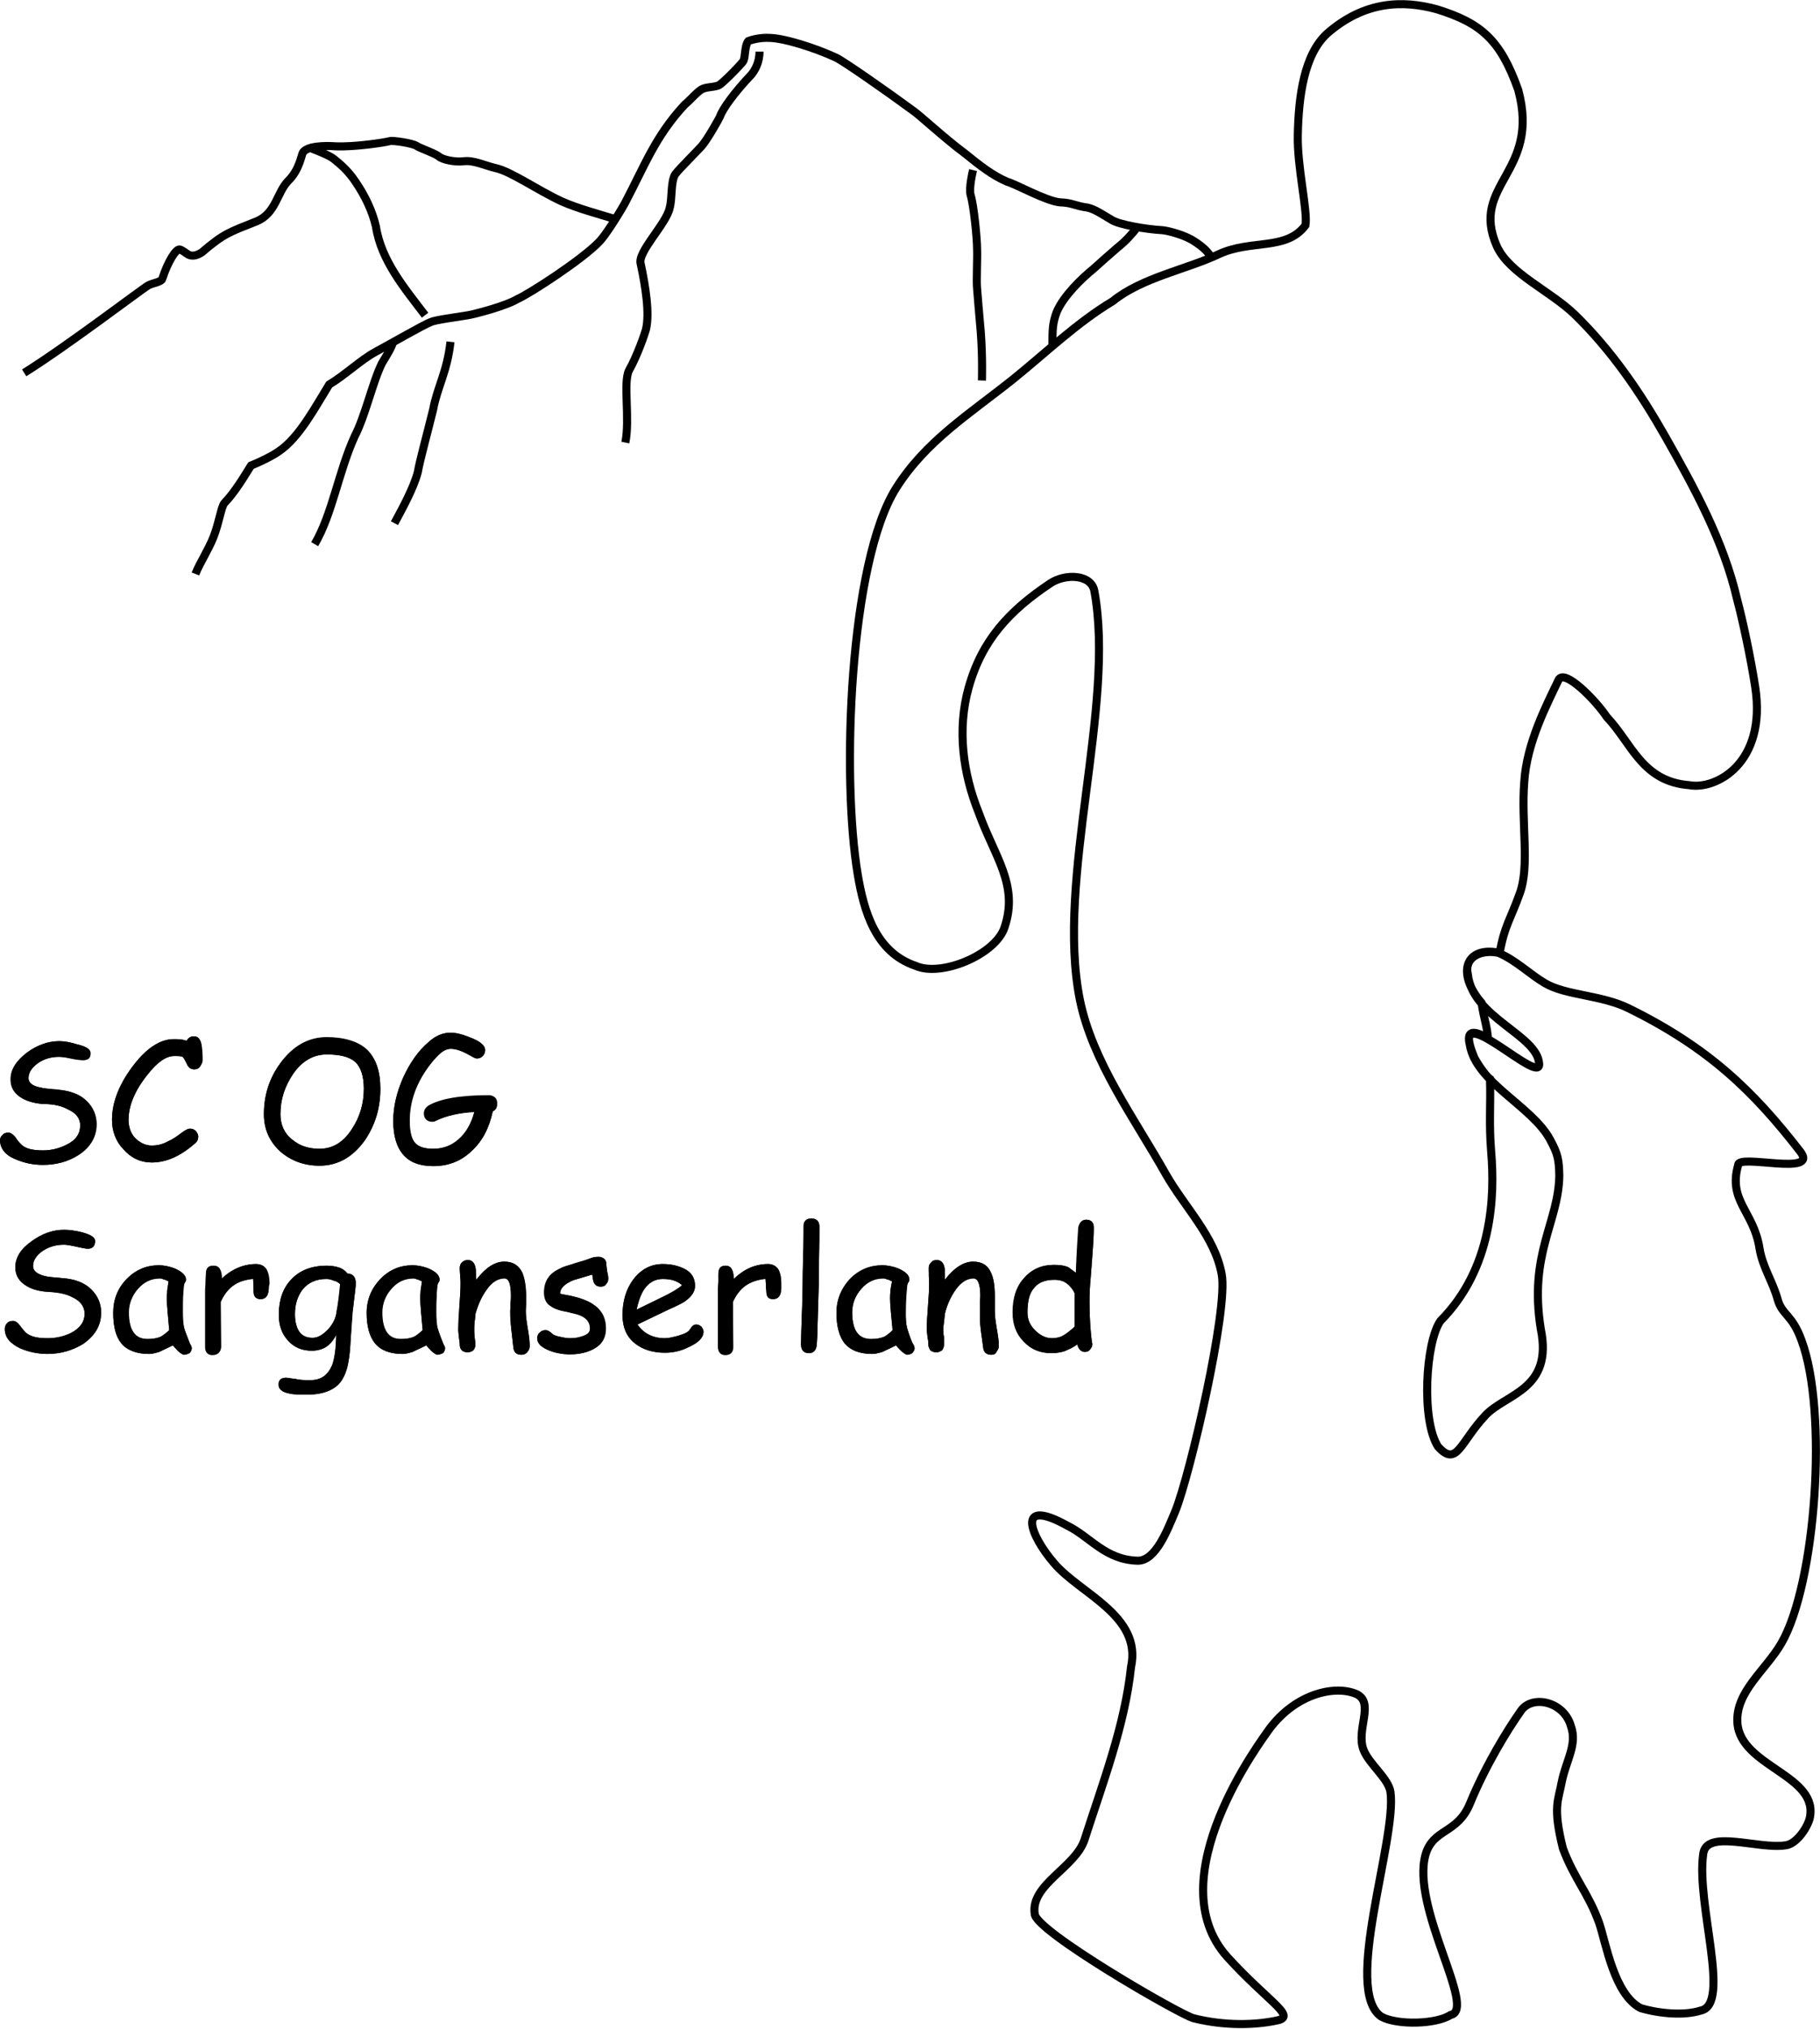 <?xml version="1.0" encoding="utf-8"?>
<!-- Generator: Adobe Illustrator 19.1.0, SVG Export Plug-In . SVG Version: 6.00 Build 0)  -->
<svg version="1.1" id="Ebene_1" xmlns="http://www.w3.org/2000/svg" xmlns:xlink="http://www.w3.org/1999/xlink" x="0px" y="0px"
	 viewBox="0 0 451.7 503.3" style="enable-background:new 0 0 451.7 503.3;" xml:space="preserve">
<style type="text/css">
	.st0{fill:none;stroke:#000000;stroke-width:2;stroke-miterlimit:22.926;}
	.st1{fill-rule:evenodd;clip-rule:evenodd;}
</style>
<path class="st0" d="M48.5,142.4c1.1-2.8,3.2-5.9,4.5-9.2c1.4-3.6,1.9-7.5,2.7-8.4c1.9-2,3.6-4.4,6.6-9.3c1.8-0.7,5.4-2.4,7-3.6
	c5-3.4,9-11,12.4-16.5c4-2.4,7.8-6.1,11.5-8.1c4.6-2.5,11.9-6.7,13.7-7.4c1-0.5,6.2-1.2,9.3-1.7c1.3-0.2,9.2-2.2,12.2-4
	c3-1.3,16.1-9.8,20.3-14.2c1.4-1.4,4.5-6.2,6.4-9.6c5-9.5,7.5-16.5,14.8-24.4c1.6-1.3,3.3-3.5,4.6-4c1.4-0.5,2.4-0.3,3.8-0.8
	c0.9-0.3,6.2-5.8,6.2-6.1c0.5-0.9,0.3-3.8,1.2-4.9c1.3-0.5,3.4-0.9,5.1-0.8c3.6,0,11.3,2.4,16.7,4.9c1.9,0.9,12.8,8.5,18.9,13
	c1.7,1.1,8.1,7.1,13,10.7c3.7,3,7,5.6,10.6,7.1c2.2,0.6,9.6,4.8,13.1,5.1c3.1,0.1,3.7,0.9,6.8,1.3c1.9,0.4,4,1.9,5.9,3
	c1.7,1.2,8.7,2.4,12.6,2.6c1.4,0.1,5.8,1.2,8.2,2.9c2,1.3,3.3,2.5,4.3,4.3"/>
<path class="st0" d="M152.8,54.4c-3.9-1.2-9.5-2.7-13.3-4.4c-6.1-2.8-12.7-7.5-16.5-8.3c-2.6-0.6-5.4-2-7.9-1.7
	c-2.1,0.3-5.4-0.4-6.2-1.2c-1.2-0.9-4.4-1.9-5.5-2.6c-1-0.7-6-1.4-6.6-1.2c-1.5,0.4-8.9,1.5-13.5,1.3c-2.7-0.2-7-0.1-8.1,1.5
	c-0.4,0.5-0.8,4.3-3.7,7.1c-2.8,2.9-3,8-7.8,10c-6.8,2.7-8.1,3-13.6,7.7c-1.1,0.7-2.2,1.1-3.3,0.6c-0.7-0.4-1.6-1.2-2.2-1.3
	c-0.9-0.2-2.9,2.9-4.3,7.2c-0.2,0.9-2.4,1.1-3.5,1.7c-1.6,0.9-20.2,15.1-30.8,21.7"/>
<path class="st0" d="M188.5,12.8c0,2.8-1.2,4.7-2,5.7c-4.3,4.5-7.2,8.6-7.8,10.4c-0.1,0.3-3.2,5.9-4.7,7.5c-0.8,0.9-5.4,5.5-6.4,6.8
	c-1.2,1.9-0.7,5.9-1.4,8.4c-0.8,3.9-8,10.9-7.2,13.8c1.2,5.6,2.3,12.4,1.3,16.4c-0.2,0.8-2.1,6.4-4.2,10.1c-1.5,3.1,0.3,12-0.9,17.9
	"/>
<path class="st0" d="M97.5,85c-0.3,1.2-1.6,3.3-2.7,5.1c-2.4,4.9-4.1,13-6.8,18.2c-4,8.8-5.5,19.2-9.9,26.7"/>
<path class="st0" d="M76.7,36.6c1.1,0.4,5,1.9,6.1,2.8c1.9,1.5,3.7,3.1,5.5,5.8c2.3,3.4,4.1,7.1,5,11c1.3,8.5,7.2,15.4,12.2,22"/>
<path class="st0" d="M282.3,56.3c-1.1,1.5-3.1,3.7-4.8,5c-2,1.7-4,3.5-6,5.3c-3.1,2.5-7.5,6.8-9.2,10.7c-1.1,2.9-1.1,4.4-1.1,8.9"/>
<path class="st0" d="M241.5,42.2c0,0-1.1,4.4-0.6,6.2c0.8,2.6,1.6,10.8,1.6,13.4c0.1,2.3-0.2,7.9,0,9.8c0,0.3,0.5,6,0.9,10.6
	c0.5,6.4,0.3,12.2,0.3,12.2"/>
<path class="st0" d="M97.9,129.8c1.6-3,4.8-8.7,5.8-12.7c0.5-2.9,2.3-9.4,3.8-15.5c1-5.5,3.5-9.4,4.3-16.8"/>
<path class="st0" d="M356.6,2.3c-8.4-2.3-17.9-2.1-27.2,6c-5.8,5.3-7.1,15.7-7.3,25.1c-0.2,8,2.5,18.9,1.9,22.5
	c-4.8,6.4-13.5,3.4-21.6,7.2c-7.8,3.7-19.1,5.8-26.2,11.6c-9,5.4-16.6,12.8-24.8,19.4c-10.9,8.7-21.6,15.3-29,27
	c-11.6,18.4-13.6,71.7-9.5,96c1.5,8.8,4.3,19.1,14.3,22.5c6.4,2.9,19.9-2.8,22.1-9.5c3.6-10.6-2.5-17.6-6.4-28.5
	c-3.9-9.7-5.4-20.6-2.5-31c3.3-11.8,10.1-19.1,20.3-25.9c3.6-2.4,10.1-2.3,10.9,1.9c5.3,28.7-9.6,71.4-3.6,101.4
	c3.1,15.4,13.7,29.7,21.4,43.4c4.7,8.2,12.1,15.4,13.8,24.7c1.7,8.7-7.9,50-11.5,58.8c-1.9,4.5-4.8,12.3-9.3,12.3
	c-8.1-0.2-11.8-5.9-17.5-8.7c-13-7.2-9.2,2.5-3.3,9.3c6.4,7.6,21.9,13,19.1,25.8c-1.5,14.4-7.1,29-11.5,42.7
	c-2.2,7-13.5,11.2-12.4,18.5c0,4.2,36,25,39.4,25.9c7.9,2,15.7,1.7,21,0.5c4.5-1.1-2.6-4.7-12.6-15.7c-17.5-19.5,8.7-54,10.4-56.5
	c6.7-9,16.5-11,21.7-8.7c4.5,2.2-0.2,8.8,1.7,13.8c1.4,3.6,6.2,7.1,6.7,10.5c1.6,11.9-11.9,49.1-2.3,55.7c4,2.2,13.7,1.9,17.2-0.4
	c6.7-1.3-9.9-26.6-6.2-39.8c1.9-6.5,7.9-5.1,11-12.6c3.9-9.5,9.3-18.3,12.7-23.1c2.8-4,10.7-2.3,12.4,3.9c1.6,4.5-1.2,8.4-2.3,13.8
	c-0.8,4.5-2.3,6.1,0.3,16.5c2.9,7.7,6.3,11,9,18.5c1.7,5,3.7,17.7,10.3,21.1c4.8,1.4,10.9,1.9,14.9,0.6c7.6-1.5-1.1-26.2,0.6-38.7
	c0.6-6.5,13.7-1.2,20.5-2.3c2.5-0.3,5.1-3.9,5.9-6.5c2.7-10.9-17.2-12.9-17.9-23.9c-0.5-7.7,7-13,10.9-19.7
	c8.6-14.8,11.6-57.6,5-75.2c-2.3-6.4-4.8-6.2-5.9-10.1c-1.2-4.4-3.7-7.9-4.5-12.6c-1.4-9.3-7.9-11.8-5.3-20.8
	c0-2.8,20.2,2.9,15.4-3.3c-11.7-15.1-22.8-25.8-42.5-35.5c-6.8-3.4-15.7-3.2-20.9-6.3c-3.6-2.1-7.2-5.7-11.5-7.5
	c-4.2-0.9-8.6,1-7.6,5.3c1.1,10.8,17.4,15.1,17.7,22.3c0.2,5.1-19.7-14.7-17.2-4.7c1.6,9.3,15.4,15.1,19.9,23.4c2,3.7,2.2,5,2.3,9
	c-0.2,11.6-7.6,19.3-4.6,38c3.1,15.1-8.6,16-13.7,21.4c-6.4,6.8-7.1,13-11.8,7.8c-4.2-6.5-3.1-25.9,0.6-31.2
	c13-13.1,13.5-31.1,12.6-41.8c-0.6-7.4-0.1-11.6-0.3-18.2c-0.8-0.6-2.6-2.9-3.9-5.3c-1.7-4.2-2.8-8.4,3.4-4.8
	c-0.3-3.4-0.9-4.3-1.6-8.8c-6.4-7.5-3.9-14.2,4.5-12.4c1.2-6.8,2.7-8.3,5-14.8c2.5-6.8,0.3-17.4,1.1-27.6c0.6-9.7,5.6-19.2,8.5-25.3
	c1.4-3,9.3,5.1,12,9.2c6.2,6.5,8.7,16,20.5,16.9c6.4,1.2,19.3-5.3,16.3-24.5c-1.1-7.1-3.1-16.5-4.5-21.7
	c-3.3-14.3-10.6-27.6-17.8-40.3c-6.2-10.9-13.2-21.2-22.4-30.2c-6.2-6-16.3-10.2-19.4-17c-6.8-15.4,10.9-18.2,5.3-38.8
	C372.4,9.9,367.6,5.7,356.6,2.3z"/>
<path class="st1" d="M0,283c0-0.6,0.2-1.1,0.6-1.4c0.4-0.5,0.9-0.6,1.5-0.6c0.6,0,1.2,0.5,1.7,1.1c0.7,1.1,1.3,1.7,1.9,2.2
	c1.1,0.8,2.8,1.1,5,1.1c2.1,0,4-0.5,5.8-1.4c2.3-1.1,3.4-2.7,3.4-4.8c0-1.7-1-3-2.9-3.9c-1.6-0.9-3.6-1.4-6-1.4
	c-2.1-0.1-4-0.6-5.4-1.4c-1.9-1.1-2.9-2.6-2.9-4.7c0-2.5,1.4-4.7,4.1-6.7c2.6-1.9,5.3-2.8,8-2.8c1.3,0,2.8,0.3,4.4,0.8
	c2.2,0.5,3.3,1.2,3.3,2.2c0,1.2-0.6,1.7-1.8,1.7c-0.5,0-1.5,0-2.8-0.3c-1.4-0.3-2.4-0.5-3.2-0.5c-2.1,0-3.9,0.6-5.3,1.6
	c-1.5,1.1-2.3,2.3-2.3,3.7c0,1.1,1,2,3,2.3c0.7,0.2,2.2,0.5,4.3,0.6c3.1,0.2,5.5,1.1,7.2,2.8c1.6,1.6,2.4,3.6,2.4,5.7
	c0,3.1-1.5,5.7-4.4,7.6c-2.6,1.7-5.6,2.5-8.9,2.5c-2.5,0-4.7-0.5-6.8-1.4C1.3,286.6,0.1,284.9,0,283"/>
<path d="M0,282.9c0-0.5,0.2-0.9,0.6-1.3c0.4-0.5,0.9-0.6,1.5-0.6c0.6,0,1.2,0.5,1.7,1.1c0.7,1.1,1.3,1.7,1.9,2.2
	c1.1,0.8,2.8,1.1,5,1.1c2.1,0,4-0.5,5.8-1.4c2.3-1.1,3.4-2.7,3.4-4.8c0-1.7-0.9-3-2.9-3.9c-1.6-0.9-3.6-1.4-6.1-1.4
	c-2.1-0.1-3.9-0.6-5.4-1.4c-1.9-1.1-2.9-2.6-2.9-4.7c0-2.5,1.4-4.6,4.1-6.7c2.6-1.9,5.3-2.8,8-2.8c1.3,0,2.8,0.3,4.4,0.8
	c2.2,0.5,3.3,1.2,3.3,2.2c0,1.1-0.6,1.7-1.8,1.7c-0.5,0-1.5-0.2-2.8-0.5c-1.4-0.2-2.4-0.3-3.2-0.3c-2.1,0-3.8,0.5-5.3,1.6
	c-1.5,1.1-2.3,2.3-2.3,3.7c0,1.1,1,1.9,3,2.3c0.7,0.2,2.2,0.3,4.3,0.5c3.1,0.3,5.5,1.2,7.2,2.9c1.6,1.6,2.4,3.4,2.4,5.7
	c0,3.1-1.5,5.7-4.4,7.6c-2.6,1.7-5.6,2.5-8.9,2.5c-2.5,0-4.7-0.5-6.8-1.4C1.3,286.6,0,284.9,0,282.9z"/>
<path class="st1" d="M48.2,265.3c-0.9,0-1.5-0.5-1.9-1.5c-0.4-0.8-0.7-1.4-1-1.6c-0.3-0.2-1-0.2-2.1-0.2c-2,0-4.1,1.5-6.5,4.5
	c-3.2,4-4.8,7.8-4.8,11.3c0,1.7,0.5,3.3,1.6,4.5c1.2,1.2,2.6,1.9,4.1,1.9c1.4,0,2.8-0.3,4.2-1.1c0.8-0.3,2-1.1,3.6-2.3
	c0.8-0.5,1.4-0.8,1.8-0.8c0.6,0,1,0.2,1.4,0.6c0.4,0.5,0.6,0.9,0.6,1.4c0,0.6-0.2,1.2-0.8,1.7c-3.6,3.1-7.1,4.7-10.8,4.7
	c-2.7,0-5.1-1.1-7-3.3c-1.9-2-2.8-4.5-2.8-7.3c0-4.5,1.9-9.2,5.7-14c3.2-4,6.4-6,9.7-6c0.6,0,1.2,0,1.7,0.1c0.5,0,1,0.2,1.4,0.3
	c0.5-0.8,1.1-1.1,1.9-1.1c0.9,0,1.5,0.6,1.8,1.9c0.2,1.1,0.3,2.5,0.3,4c0,0.5-0.2,0.9-0.5,1.4C49.4,265.1,48.9,265.3,48.2,265.3"/>
<path d="M48.2,265.3c-0.9,0-1.5-0.5-1.9-1.5c-0.4-0.8-0.7-1.4-1-1.6c-0.3-0.2-1-0.2-2.1-0.2c-1.9,0-4.1,1.4-6.5,4.5
	c-3.2,3.9-4.8,7.8-4.8,11.3c0,1.7,0.5,3.3,1.6,4.5c1.2,1.2,2.6,1.9,4.2,1.9c1.4,0,2.7-0.3,4.1-1.1c0.8-0.3,2-1.1,3.6-2.3
	c0.8-0.6,1.3-0.8,1.7-0.8c0.6,0,1.1,0.2,1.5,0.6c0.4,0.5,0.6,0.9,0.6,1.4c0,0.6-0.2,1.2-0.8,1.6c-3.5,3.2-7.1,4.8-10.7,4.8
	c-2.8,0-5.1-1.1-7.1-3.3c-1.9-2-2.8-4.5-2.8-7.3c0-4.5,1.9-9.2,5.7-14c3.2-4,6.4-6,9.6-6c0.6,0,1.2,0,1.8,0.1c0.5,0,0.9,0.2,1.4,0.3
	c0.5-0.8,1-1.1,1.8-1.1c0.9,0,1.5,0.6,1.8,1.9c0.2,1.1,0.3,2.5,0.3,4c0,0.5-0.2,0.9-0.5,1.4C49.4,265,48.9,265.3,48.2,265.3z"/>
<path class="st1" d="M81.1,261.6c-3.3,0-6.1,1.6-8.4,4.8c-2.1,3.1-3.1,6.4-3.1,10.1c0,2.5,0.9,4.7,2.9,6.2c1.9,1.6,4.1,2.3,6.8,2.3
	c3.3,0,6-1.6,8.1-5c1.9-2.9,2.9-6.2,2.9-9.9c0-3.1-0.8-5.4-2.2-6.7C86.7,262.2,84.4,261.6,81.1,261.6 M79.3,289.2
	c-3.8,0-7-1.2-9.6-3.4c-2.8-2.5-4.2-5.6-4.2-9.3c0-4.7,1.3-9,4.1-12.7c3.1-4.2,6.9-6.4,11.5-6.4c4.4,0,7.7,1.1,9.9,3
	c2.3,2.2,3.4,5.4,3.4,9.8c0,4.7-1.3,8.9-3.8,12.7C87.6,287,83.9,289.2,79.3,289.2z"/>
<path d="M81.1,261.6c-3.3,0-6.1,1.6-8.3,4.8c-2.1,3.1-3.2,6.4-3.2,9.9c0,2.6,0.9,4.8,2.9,6.4c1.9,1.6,4.1,2.3,6.8,2.3
	c3.3,0,6-1.7,8.1-5c1.9-2.9,2.9-6.2,2.9-9.9c0-3.1-0.7-5.4-2.2-6.7C86.7,262.2,84.4,261.6,81.1,261.6z M79.3,289.2
	c-3.8,0-7-1.2-9.6-3.4c-2.8-2.5-4.2-5.6-4.2-9.5c0-4.7,1.4-8.9,4.1-12.6c3.1-4.2,6.9-6.4,11.5-6.4c4.4,0,7.8,1.1,9.9,3
	c2.3,2.2,3.4,5.4,3.4,9.8c0,4.7-1.2,8.9-3.8,12.6C87.7,287,83.9,289.2,79.3,289.2z"/>
<path class="st1" d="M122.3,275.7c-0.9,4.2-2.6,7.4-5.3,9.9c-2.6,2.5-5.8,3.7-9.5,3.7c-3.3,0-5.8-0.9-7.4-2.8
	c-1.7-1.9-2.5-4.7-2.5-8.4c0-3.4,0.8-7,2.4-10.7c1.7-3.7,3.8-6.7,6.4-8.9c1.7-1.6,3.6-2.3,5.4-2.3c1.2,0,2.9,0.5,4.9,1.2
	c2.4,0.9,3.7,2,3.7,3.1c0,0.6-0.2,1.1-0.6,1.5c-0.4,0.5-0.9,0.6-1.4,0.6c-0.3,0-0.8-0.2-1.3-0.5c-2-1.2-3.7-1.9-5.2-1.9
	c-1,0-2,0.5-3.1,1.6c-0.5,0.5-1.4,1.4-2.4,2.8c-3.1,4.2-4.7,8.7-4.7,13.4c0,2.6,0.4,4.3,1.2,5.4c0.9,1.1,2.4,1.6,4.7,1.6
	c2.4,0,4.5-0.8,6.3-2.2c1.9-1.7,3.2-4,3.9-7c-3.7,0.2-6.9,0.9-9.6,2.2c-0.3,0.2-0.6,0.2-0.9,0.2c-0.5,0-1-0.2-1.5-0.6
	c-0.3-0.5-0.5-0.9-0.5-1.4c0-0.8,0.3-1.4,1-1.9c2.9-1.7,7.9-2.6,15.1-2.6c0.5,0,1,0.2,1.5,0.6c0.3,0.3,0.5,0.8,0.5,1.4
	C123.4,274.8,123,275.4,122.3,275.7"/>
<path d="M122.3,275.7c-0.9,4.2-2.6,7.5-5.3,9.9c-2.6,2.5-5.8,3.7-9.4,3.7c-3.3,0-5.8-0.9-7.5-2.8c-1.6-1.9-2.5-4.7-2.5-8.4
	c0-3.4,0.8-7,2.5-10.7c1.6-3.7,3.7-6.7,6.3-8.9c1.8-1.6,3.6-2.3,5.5-2.3c1.2,0,2.8,0.3,4.8,1.2c2.5,0.9,3.7,2,3.7,3.1
	c0,0.6-0.2,1.1-0.6,1.5c-0.5,0.3-0.9,0.6-1.5,0.6c-0.3,0-0.7-0.2-1.2-0.5c-2.1-1.2-3.8-1.9-5.2-1.9c-1,0-2.1,0.5-3.2,1.6
	c-0.5,0.5-1.3,1.4-2.4,2.8c-3.1,4.2-4.7,8.5-4.7,13.4c0,2.6,0.4,4.3,1.2,5.3c0.9,1.2,2.4,1.7,4.7,1.7c2.4,0,4.5-0.8,6.2-2.3
	c1.9-1.6,3.2-3.9,4-6.8c-3.7,0.2-6.9,0.9-9.6,2.2c-0.3,0.2-0.6,0.2-0.9,0.2c-0.6,0-1.1-0.2-1.5-0.6c-0.4-0.5-0.5-0.9-0.5-1.5
	c0-0.6,0.3-1.3,1-1.7c2.9-1.7,7.9-2.6,15.1-2.6c0.5,0,1.1,0.2,1.5,0.6c0.4,0.3,0.5,0.8,0.5,1.4C123.4,274.8,123,275.4,122.3,275.7z"
	/>
<path class="st1" d="M1.2,329.7c0-0.6,0.2-1.1,0.6-1.4c0.4-0.3,0.9-0.6,1.5-0.6c0.6,0,1.2,0.5,1.7,1.2c0.7,0.9,1.3,1.7,1.8,2
	c1.1,0.8,2.8,1.1,5,1.1c2,0,4-0.3,5.8-1.3c2.3-1.2,3.4-2.8,3.4-4.8c0-1.7-1-3.1-2.9-4c-1.6-0.9-3.6-1.2-6-1.4
	c-2.1-0.1-4-0.5-5.4-1.4c-1.9-1.1-2.9-2.6-2.9-4.7c0-2.3,1.4-4.5,4.1-6.5c2.6-1.9,5.3-2.8,8-2.8c1.3,0,2.8,0.2,4.4,0.6
	c2.2,0.6,3.3,1.2,3.3,2.2c0,1.2-0.6,1.9-1.8,1.9c-0.5,0-1.5-0.2-2.8-0.5c-1.3-0.3-2.4-0.5-3.1-0.5c-2.1,0-3.9,0.6-5.4,1.6
	c-1.5,1.1-2.3,2.3-2.3,3.7c0,1.2,1,2,3,2.5c0.7,0.2,2.2,0.3,4.3,0.5c3.1,0.2,5.5,1.2,7.2,2.9c1.6,1.6,2.4,3.4,2.4,5.6
	c0,3.3-1.5,5.7-4.5,7.8c-2.6,1.6-5.5,2.5-8.9,2.5c-2.5,0-4.7-0.5-6.8-1.4C2.5,333.3,1.2,331.8,1.2,329.7"/>
<path d="M1.2,329.7c0-0.6,0.2-1.1,0.5-1.4c0.4-0.5,0.9-0.6,1.5-0.6c0.6,0,1.2,0.5,1.7,1.2c0.7,0.9,1.3,1.7,1.9,2
	c1.1,0.8,2.8,1.1,5,1.1c2.1,0,4-0.5,5.8-1.3c2.3-1.2,3.4-2.8,3.4-4.8c0-1.7-1-3.1-2.9-4c-1.6-0.9-3.6-1.4-6-1.4
	c-2.1-0.1-3.9-0.6-5.4-1.4c-1.9-1.1-2.9-2.6-2.9-4.7c0-2.5,1.4-4.7,4.1-6.5c2.6-1.9,5.3-2.8,8-2.8c1.3,0,2.8,0.2,4.4,0.6
	c2.2,0.6,3.3,1.3,3.3,2.2c0,1.2-0.6,1.9-1.8,1.9c-0.5,0-1.5-0.2-2.8-0.5c-1.4-0.3-2.4-0.5-3.2-0.5c-2.1,0-3.9,0.6-5.3,1.6
	c-1.5,1.1-2.3,2.3-2.3,3.7c0,1.2,1,2,3,2.5c0.7,0.2,2.2,0.3,4.3,0.5c3.1,0.2,5.5,1.1,7.2,2.8c1.6,1.6,2.4,3.6,2.4,5.7
	c0,3.3-1.5,5.7-4.4,7.8c-2.6,1.6-5.6,2.5-8.9,2.5c-2.5,0-4.7-0.6-6.7-1.5C2.5,333.3,1.2,331.8,1.2,329.7z"/>
<path class="st1" d="M41.4,322c0-0.5,0.1-1.1,0.1-1.9c0.1-0.6,0.2-1.4,0.4-2.2c-0.5-0.2-0.9-0.5-1.3-0.5c-0.3-0.2-0.6-0.2-0.9-0.2
	c-2.1,0-3.9,0.8-5.4,2.5c-1.5,1.7-2.3,3.7-2.3,5.9c0,2.2,0.4,3.9,1.2,5c0.8,1.1,1.9,1.6,3.5,1.6c1.3,0,2.4-0.2,3.3-0.6
	c0.5-0.3,1.2-0.8,2-1.6C41.7,326.5,41.4,323.8,41.4,322 M45.6,336.1c-0.2,0-0.7-0.3-1.4-0.9c-0.6-0.6-1-1.1-1.3-1.4
	c-1.3,0.6-2.4,1.1-3.4,1.6c-1,0.3-1.8,0.5-2.5,0.5c-3.1,0-5.4-0.9-6.8-2.6c-1.4-1.7-2.1-4.2-2.1-7.6c0-3.3,1.1-6.1,3.4-8.4
	c2.2-2.3,4.9-3.4,8-3.4c1.2,0,2.5,0.3,3.9,0.8c1.8,0.8,2.8,1.7,2.8,2.8c0,0.3-0.2,0.6-0.4,0.9c-0.2,0.5-0.2,1.4-0.3,2.5
	c-0.1,1.2-0.1,2.8-0.1,4.5c0,1.7,0.1,3.1,0.3,4c0.1,0.6,0.6,1.7,1.3,3.6c0.1,0.2,0.2,0.6,0.5,1.1l0.1,0.3c0,0.5-0.2,0.9-0.5,1.3
	C46.6,335.9,46.2,336.1,45.6,336.1z"/>
<path d="M41.4,322c0-0.5,0.1-1.1,0.1-1.9c0.1-0.6,0.2-1.4,0.3-2.2c-0.5-0.2-0.9-0.5-1.3-0.5c-0.3-0.2-0.6-0.3-0.9-0.3
	c-2.1,0-3.8,0.9-5.4,2.6c-1.5,1.7-2.3,3.6-2.3,5.9c0,2.2,0.4,3.9,1.2,5c0.8,1.1,1.9,1.6,3.5,1.6c1.3,0,2.4-0.2,3.3-0.6
	c0.5-0.3,1.2-0.8,2.1-1.6C41.7,326.5,41.4,323.8,41.4,322z M45.6,336.1c-0.2,0-0.7-0.3-1.4-0.9c-0.6-0.6-1-1.1-1.3-1.5
	c-1.3,0.8-2.4,1.2-3.4,1.7c-1,0.3-1.8,0.5-2.5,0.5c-3.1,0-5.5-0.9-6.9-2.6c-1.4-1.7-2-4.2-2-7.6c0-3.3,1.1-6.1,3.3-8.4
	c2.3-2.3,4.9-3.4,8-3.4c1.2,0,2.5,0.2,4,0.8c1.8,0.8,2.7,1.7,2.7,2.8c0,0.3-0.2,0.6-0.4,0.9c-0.2,0.5-0.2,1.4-0.3,2.5
	c-0.1,1.2-0.1,2.6-0.1,4.5c0,1.7,0.1,3.1,0.4,4c0.1,0.6,0.6,1.7,1.3,3.6c0.1,0.2,0.2,0.5,0.5,0.9l0.1,0.5c0,0.5-0.2,0.9-0.6,1.3
	C46.6,335.9,46.2,336.1,45.6,336.1z"/>
<path class="st1" d="M66.7,319.8c-0.1,1.7-0.8,2.5-2,2.5c-1.1,0-1.7-0.6-1.7-1.9c0-0.3,0-0.8-0.1-1.5l0-1.6
	c-2.2,0.2-3.9,0.8-5.1,1.7c-1.2,0.9-2.2,2.2-3,4l0.1,11c0,1.3-0.7,2-2,2c-1.2,0-1.8-0.8-1.8-2V320c0-0.5,0.1-1.2,0.1-2
	c0-0.9,0.1-1.6,0.1-2c0-1.4,0.6-2,1.8-2c1.3,0,2,1.1,2,3.3c2.6-2.5,5.5-3.7,8.6-3.7c1.1,0,1.9,0.5,2.4,1.2c0.5,0.8,0.8,2,0.8,3.7
	C66.7,319.2,66.7,319.6,66.7,319.8"/>
<path d="M66.7,319.8c-0.1,1.7-0.8,2.5-2,2.5c-1.2,0-1.8-0.6-1.8-2c0-0.2,0-0.6,0-1.4l-0.1-1.7c-2.1,0.3-3.9,0.9-5.1,1.9
	c-1.2,0.9-2.2,2.2-3,3.9l0,11.2c0,1.3-0.6,2-2,2c-1.2,0-1.8-0.8-1.8-2V320c0-0.5,0.1-1.2,0.1-2c0-0.9,0.1-1.6,0.1-2
	c0-1.4,0.6-2,1.8-2c1.3,0,2,1.1,2,3.3c2.6-2.5,5.5-3.7,8.6-3.7c1.1,0,1.9,0.5,2.4,1.2c0.5,0.8,0.8,2,0.8,3.7
	C66.7,319.2,66.7,319.6,66.7,319.8z"/>
<path class="st1" d="M81,317.3c-2.6,0-4.5,0.9-5.9,2.6c-1.2,1.6-1.9,3.6-1.9,6.1c0,1.9,0.4,3.4,1.1,4.4c0.8,1.1,1.9,1.5,3.3,1.5
	c1.3,0,2.6-0.8,4-2.3c1.2-1.4,1.8-2.8,1.9-4.2c0.3-1.4,0.6-3.7,0.9-6.8c-0.5-0.5-1.1-0.8-1.7-0.9C82.2,317.5,81.6,317.3,81,317.3
	 M87.4,326l-0.4,6.8c-0.1,2.6-0.4,4.8-0.8,6.5c-0.6,2.2-1.6,3.9-2.9,4.8c-1.6,1.2-4,1.9-7,1.9c-1.8,0-3.3,0-4.5-0.3
	c-1.7-0.3-2.6-1.1-2.6-2c0-1.2,0.6-1.9,1.8-1.9c0.5,0,1.3,0.2,2.4,0.3c1.1,0.3,2.3,0.3,3.7,0.3c2.6,0,4.3-1.2,5.4-3.7
	c0.6-1.6,0.9-4.2,1-7.6c-0.7,1.4-1.6,2.5-2.6,3.1c-1,0.6-2.2,0.9-3.5,0.9c-2.4,0-4.4-0.8-5.9-2.5c-1.5-1.6-2.3-3.7-2.3-6.4
	c0-3.7,1-6.5,3.1-8.8c2.1-2.2,5.1-3.4,8.8-3.4c1.2,0,2.3,0.2,3.1,0.5c0.9,0.3,1.5,0.8,1.9,1.5c1.5,0,2.2,0.8,2.2,2.3
	c0,0.9-0.2,2.3-0.4,3.9C87.7,324.2,87.5,325.4,87.4,326z"/>
<path d="M81,317.3c-2.5,0-4.5,0.9-5.9,2.6c-1.2,1.6-1.9,3.6-1.9,6.1c0,1.9,0.4,3.4,1.1,4.4c0.8,1.1,1.9,1.5,3.3,1.5
	c1.4,0,2.7-0.8,4-2.3c1.2-1.4,1.8-2.8,2-4.2c0.3-1.4,0.6-3.7,0.9-6.8c-0.5-0.5-1.1-0.8-1.6-0.9C82.2,317.3,81.6,317.3,81,317.3z
	 M87.5,326l-0.5,6.8c-0.1,2.6-0.4,4.8-0.9,6.5c-0.6,2.2-1.6,3.7-2.9,4.8c-1.6,1.2-4,1.9-7,1.9c-1.8,0-3.3,0-4.5-0.3
	c-1.7-0.3-2.6-1.1-2.6-2.2c0-1.1,0.6-1.7,1.8-1.7c0.5,0,1.2,0.2,2.4,0.3c1.1,0.3,2.3,0.3,3.7,0.3c2.6,0,4.3-1.2,5.4-3.7
	c0.6-1.7,1-4.2,1-7.6c-0.7,1.4-1.6,2.3-2.6,3.1c-1,0.6-2.2,0.9-3.4,0.9c-2.4,0-4.4-0.8-5.9-2.5c-1.5-1.6-2.3-3.7-2.3-6.4
	c0-3.7,1-6.7,3.1-8.8c2.1-2.3,5.1-3.4,8.8-3.4c1.2,0,2.3,0.2,3.2,0.5c0.8,0.3,1.5,0.8,1.9,1.4c1.4,0.1,2.1,0.9,2.1,2.5
	c0,0.9-0.2,2.2-0.4,3.9C87.7,324.1,87.5,325.4,87.5,326z"/>
<path class="st1" d="M104.3,322c0-0.5,0-1.1,0.1-1.9c0.1-0.6,0.2-1.4,0.4-2.2c-0.5-0.2-0.9-0.5-1.3-0.5c-0.3-0.2-0.6-0.2-0.9-0.2
	c-2.1,0-3.9,0.8-5.4,2.5c-1.5,1.7-2.3,3.7-2.3,5.9c0,2.2,0.4,3.9,1.2,5c0.8,1.1,1.9,1.6,3.5,1.6c1.2,0,2.4-0.2,3.3-0.6
	c0.5-0.3,1.2-0.8,2-1.6C104.6,326.5,104.3,323.8,104.3,322 M108.5,336.1c-0.2,0-0.7-0.3-1.4-0.9c-0.6-0.6-1-1.1-1.3-1.4
	c-1.3,0.6-2.5,1.1-3.4,1.6c-1,0.3-1.8,0.5-2.5,0.5c-3.1,0-5.4-0.9-6.8-2.6c-1.4-1.7-2.1-4.2-2.1-7.6c0-3.3,1.2-6.1,3.4-8.4
	c2.2-2.3,4.9-3.4,8-3.4c1.2,0,2.5,0.3,3.9,0.8c1.9,0.8,2.8,1.7,2.8,2.8c0,0.3-0.2,0.6-0.4,0.9c-0.2,0.5-0.3,1.4-0.3,2.5
	c-0.1,1.2-0.1,2.8-0.1,4.5c0,1.7,0.1,3.1,0.3,4c0.2,0.6,0.5,1.7,1.3,3.6c0.1,0.2,0.2,0.6,0.5,1.1l0.1,0.3c0,0.5-0.2,0.9-0.5,1.3
	C109.4,335.9,109,336.1,108.5,336.1z"/>
<path d="M104.3,322c0-0.5,0.1-1.1,0.1-1.9c0.1-0.6,0.2-1.4,0.3-2.2c-0.5-0.2-0.9-0.5-1.3-0.5c-0.3-0.2-0.6-0.3-0.9-0.3
	c-2.1,0-3.9,0.9-5.4,2.6c-1.5,1.7-2.3,3.6-2.3,5.9c0,2.2,0.4,3.9,1.2,5c0.8,1.1,1.9,1.6,3.5,1.6c1.3,0,2.4-0.2,3.3-0.6
	c0.5-0.3,1.2-0.8,2.1-1.6C104.6,326.5,104.3,323.8,104.3,322z M108.5,336.1c-0.2,0-0.7-0.3-1.4-0.9c-0.6-0.6-1-1.1-1.3-1.5
	c-1.3,0.8-2.4,1.2-3.4,1.7c-1,0.3-1.8,0.5-2.5,0.5c-3.1,0-5.4-0.9-6.8-2.6c-1.4-1.7-2.1-4.2-2.1-7.6c0-3.3,1.2-6.1,3.4-8.4
	c2.3-2.3,4.9-3.4,8-3.4c1.2,0,2.5,0.2,4,0.8c1.8,0.8,2.7,1.7,2.7,2.8c0,0.3-0.2,0.6-0.4,0.9c-0.2,0.5-0.2,1.4-0.3,2.5
	c-0.1,1.2-0.2,2.6-0.2,4.5c0,1.7,0.1,3.1,0.3,4c0.2,0.6,0.6,1.7,1.3,3.6c0.1,0.2,0.2,0.5,0.5,0.9l0.1,0.5c0,0.5-0.2,0.9-0.5,1.3
	C109.4,335.9,109.1,336.1,108.5,336.1z"/>
<path class="st1" d="M129.3,336.1c-1.1,0-1.8-0.6-1.9-1.9l-0.5-4.4c-0.2-1.6-0.3-3.1-0.3-4.5c0-0.3,0.1-0.9,0.1-1.9
	c0.1-0.9,0.1-1.6,0.1-1.9c0-2.9-0.5-4.3-1.6-4.3c-1.5,0-3,0.8-4.3,2.6c-1.2,1.6-2.2,3.7-2.9,6.2c0,0.5-0.1,1.1-0.2,1.9
	c-0.1,0.8-0.1,1.4-0.1,2c0,0.5,0,0.9,0.1,1.9c0.1,0.8,0.2,1.4,0.2,1.7c0,0.6-0.2,1.1-0.6,1.5c-0.3,0.3-0.8,0.5-1.4,0.5
	c-0.5,0-1.1-0.2-1.4-0.5c-0.4-0.5-0.5-0.9-0.5-1.5c0-0.3-0.1-0.9-0.2-1.7c-0.1-0.9-0.2-1.4-0.2-1.9c0-1.4,0.1-3.3,0.3-5.7
	c0.2-2.5,0.3-4.3,0.3-5.7c0-0.5,0-1.1-0.1-2c-0.1-0.8-0.1-1.4-0.1-1.9c0-0.6,0.2-1.1,0.5-1.4c0.4-0.3,0.9-0.6,1.5-0.6
	c1.2,0,1.9,0.9,2,2.6l0.1,2.3c2.3-3,4.6-4.5,6.9-4.5c2.2,0,3.6,0.9,4.5,2.9c0.6,1.2,0.9,3.1,0.9,5.6v2l0,1.9c0,1.1,0.2,2.5,0.5,4.3
	c0.3,1.7,0.4,3.1,0.4,4.2c0,0.6-0.2,1.1-0.5,1.5C130.4,336,129.9,336.1,129.3,336.1"/>
<path d="M129.4,336.1c-1.2,0-1.9-0.6-2-1.9l-0.5-4.4c-0.2-1.6-0.2-3.1-0.2-4.5c0-0.3,0-0.9,0-1.9c0.1-0.9,0.1-1.6,0.1-1.9
	c0-2.9-0.5-4.5-1.6-4.5c-1.5,0-3,0.9-4.3,2.8c-1.2,1.6-2.2,3.6-2.9,6.1c0,0.6-0.1,1.2-0.2,2c-0.1,0.8-0.1,1.4-0.1,2
	c0,0.3,0,0.9,0.1,1.9c0.1,0.8,0.2,1.4,0.2,1.7c0,0.6-0.2,1.1-0.5,1.5c-0.4,0.3-0.9,0.5-1.5,0.5c-0.5,0-1-0.2-1.4-0.5
	c-0.4-0.5-0.5-0.9-0.5-1.5c0-0.3-0.1-0.9-0.2-1.7c-0.1-0.9-0.1-1.5-0.1-1.9c0-1.4,0.1-3.3,0.2-5.7c0.2-2.5,0.3-4.4,0.3-5.7
	c0-0.5,0-1.1-0.1-2c0-0.8-0.1-1.4-0.1-1.9c0-0.6,0.2-1.1,0.6-1.4c0.4-0.5,0.9-0.6,1.4-0.6c1.2,0,1.9,0.9,2,2.6l0.1,2.3
	c2.3-3,4.6-4.5,7-4.5c2.1,0,3.6,0.9,4.5,2.8c0.5,1.4,0.9,3.3,0.9,5.7v2l-0.1,1.9c0,1.1,0.2,2.5,0.5,4.3c0.3,1.7,0.5,3.1,0.5,4.2
	c0,0.6-0.2,1.1-0.6,1.5C130.4,336,129.9,336.1,129.4,336.1z"/>
<path class="st1" d="M149.1,319.2c-0.8,0-1.2-0.2-1.6-0.8c-0.2-0.3-0.4-1.1-0.5-2.2c-1,0.3-2.6,0.8-4.7,1.4c-2.2,0.9-3.3,2-3.3,3.3
	c0.4,0.2,0.8,0.3,1.2,0.3c3,0.6,5.4,1.4,6.8,2.3c2.2,1.4,3.3,3.4,3.3,6.1c0,2.2-1,3.9-2.9,5c-1.6,0.9-3.6,1.4-6,1.4
	c-1.8,0-3.4-0.3-5-0.9c-2-0.8-3.1-1.7-3.1-3.1c0-0.5,0.2-1.1,0.6-1.4c0.5-0.5,0.9-0.6,1.5-0.6c0.4,0,0.9,0.3,1.6,0.9
	c0.3,0.3,1,0.6,2.2,0.8c0.9,0.2,1.6,0.3,2.3,0.3c1.2,0,2.1-0.2,3-0.5c1.2-0.3,1.9-0.9,1.9-1.9c0-1.9-1.3-3.1-3.9-3.7l-2.1-0.5
	c-1.8-0.3-3-0.8-3.8-1.4c-1.1-0.6-1.6-1.9-1.6-3.3c0-2.9,1.3-4.8,4-6c0.8-0.5,2.1-0.8,3.9-1.2c1.8-0.6,3-1.1,3.8-1.4
	c0.5-0.2,1.2-0.3,1.8-0.3c0.6,0,1.1,0.2,1.5,0.6c0.4,0.3,0.5,0.8,0.5,1.4c0,0.3,0.1,0.9,0.2,1.7c0.2,0.8,0.2,1.4,0.2,1.7
	c0,0.6-0.2,1.1-0.5,1.4C150.2,319,149.7,319.2,149.1,319.2"/>
<path d="M149.1,319.2c-0.7,0-1.2-0.3-1.6-0.8c-0.2-0.3-0.4-1.1-0.5-2.2c-1,0.3-2.6,0.8-4.7,1.4c-2.1,0.9-3.3,2-3.3,3.3
	c0.5,0.2,0.8,0.2,1.2,0.3c3.1,0.5,5.4,1.3,6.9,2.3c2.2,1.4,3.3,3.4,3.3,6.1c0,2.2-0.9,3.9-2.9,5c-1.6,0.9-3.6,1.4-6,1.4
	c-1.7,0-3.4-0.3-5-0.9c-2-0.8-3.1-1.7-3.1-3.1c0-0.6,0.2-1.1,0.7-1.4c0.4-0.5,0.9-0.6,1.4-0.6c0.5,0,1,0.3,1.6,0.9
	c0.3,0.3,1.1,0.6,2.2,0.8c0.9,0.2,1.6,0.3,2.3,0.3c1.2,0,2.2-0.2,3-0.5c1.2-0.5,1.9-0.9,1.9-1.9c0-1.9-1.3-3.1-3.8-3.7l-2.1-0.5
	c-1.8-0.3-3.1-0.8-3.8-1.4c-1.1-0.6-1.7-1.9-1.7-3.4c0-2.8,1.4-4.8,4-5.9c0.8-0.5,2.1-0.8,3.8-1.4c1.8-0.5,3.1-0.9,3.9-1.2
	c0.5-0.2,1.1-0.3,1.8-0.3c0.5,0,1,0.2,1.4,0.5c0.4,0.5,0.5,0.9,0.5,1.5c0,0.3,0.1,0.9,0.2,1.7c0.2,0.8,0.3,1.2,0.3,1.7
	c0,0.6-0.2,1.1-0.6,1.4C150.2,319,149.7,319.2,149.1,319.2z"/>
<path class="st1" d="M164.5,317.3c-1.6,0-3,0.6-4.1,1.9c-1.1,1.2-1.9,3.3-2.4,5.7l6.1-2.9c2.5-1.1,4.2-2.2,5.2-3.1
	C168.1,317.8,166.6,317.3,164.5,317.3 M165,335.6c-3,0-5.5-0.8-7.4-2.3c-2.1-1.6-3.1-4-3.1-7c0-3.6,0.9-6.4,2.6-8.8
	c1.9-2.5,4.3-3.9,7.4-3.9c2.3,0,4,0.5,5.4,1.2c1.7,0.9,2.6,2.3,2.6,4.2c0,1.4-0.8,2.6-2.3,3.7c-0.6,0.5-2.1,1.2-4.3,2.2l-7.7,3.7
	c0.8,1.1,1.7,2,2.8,2.5c1.2,0.6,2.5,0.9,4,0.9c0.9,0,2-0.2,3.3-0.6c1.6-0.5,2.6-0.9,3-1.7c0.5-0.8,0.9-1.1,1.5-1.1
	c0.5,0,0.9,0.2,1.2,0.6c0.4,0.3,0.6,0.8,0.6,1.2c0,1.4-1.2,2.7-3.6,3.7C169,335.2,167,335.6,165,335.6z"/>
<path d="M164.5,317.3c-1.6,0-3,0.6-4.1,1.9c-1.1,1.2-1.9,3.3-2.4,5.7l6.1-3c2.5-1.2,4.2-2.2,5.2-3.1
	C168.2,317.8,166.6,317.3,164.5,317.3z M165,335.6c-3,0-5.5-0.8-7.4-2.3c-2-1.6-3.1-4-3.1-7c0-3.6,0.9-6.4,2.6-8.8
	c1.9-2.5,4.3-3.9,7.4-3.9c2.3,0,4,0.5,5.4,1.2c1.8,0.9,2.6,2.3,2.6,4.2c0,1.4-0.8,2.6-2.3,3.7c-0.6,0.5-2,1.2-4.3,2.2l-7.7,3.7
	c0.8,1.1,1.7,1.9,2.8,2.5c1.2,0.6,2.5,0.9,4,0.9c0.9,0,2-0.3,3.3-0.6c1.6-0.5,2.6-0.9,3-1.7c0.5-0.8,1-1.1,1.5-1.1
	c0.5,0,0.9,0.2,1.3,0.5c0.3,0.5,0.5,0.8,0.5,1.2c0,1.5-1.2,2.8-3.6,3.9C169,335.2,167,335.6,165,335.6z"/>
<path class="st1" d="M193.9,319.8c-0.1,1.7-0.8,2.5-2,2.5c-1.2,0-1.7-0.6-1.7-1.9c0-0.3-0.1-0.8-0.1-1.5l-0.1-1.6
	c-2.1,0.2-3.8,0.8-5.1,1.7c-1.2,0.9-2.2,2.2-3,4l0,11c0,1.3-0.6,2-1.9,2c-1.2,0-1.8-0.8-1.8-2V320c0-0.5,0-1.2,0.1-2
	c0-0.9,0-1.6,0-2c0-1.4,0.6-2,1.8-2c1.3,0,2,1.1,2,3.3c2.6-2.5,5.4-3.7,8.5-3.7c1.1,0,1.9,0.5,2.5,1.2c0.5,0.8,0.8,2,0.8,3.7
	C193.9,319.2,193.9,319.6,193.9,319.8"/>
<path d="M193.9,319.8c-0.1,1.7-0.8,2.5-2,2.5c-1.2,0-1.7-0.6-1.7-2c0-0.2-0.1-0.6-0.1-1.4l-0.1-1.7c-2.1,0.3-3.8,0.9-5.1,1.9
	c-1.2,0.9-2.2,2.2-3,3.9l0.1,11.2c0,1.3-0.7,2-2,2c-1.2,0-1.8-0.8-1.8-2V320c0-0.5,0.1-1.2,0.1-2c0-0.9,0-1.6,0-2c0-1.4,0.6-2,1.8-2
	c1.3,0,2,1.1,2,3.3c2.6-2.5,5.4-3.7,8.6-3.7c1.1,0,1.9,0.5,2.4,1.2c0.5,0.8,0.8,2,0.8,3.7C193.9,319.2,193.9,319.6,193.9,319.8z"/>
<path class="st1" d="M203.2,318.9l-0.3,10.1c0,1.1,0,2.6-0.2,4.7c-0.1,1.3-0.8,2-1.9,2c-1.3,0-2-0.8-2-2.2c0-1.6,0.1-4,0.2-7.3
	c0.2-3.3,0.2-5.6,0.2-7.3c0-2.2,0-4.5,0.2-7.3c0-2.7,0.1-5.1,0.1-7.3c0-1.3,0.6-2,1.9-2c1.3,0,2,0.8,2,2c0,2.2,0,4.6-0.1,7.3
	C203.2,314.4,203.2,316.7,203.2,318.9"/>
<path d="M203.2,318.9l-0.3,10.1c0,0.9-0.1,2.5-0.2,4.7c-0.2,1.3-0.8,2-2,2c-1.3,0-1.9-0.8-1.9-2.2c0-1.6,0.1-4,0.2-7.3
	c0.1-3.3,0.2-5.7,0.2-7.3c0-2.2,0.1-4.5,0.1-7.3c0.1-2.8,0.1-5.1,0.1-7.3c0-1.4,0.7-2,1.9-2c1.4,0,2,0.6,2,2c0,2.2,0,4.5-0.1,7.3
	C203.2,314.4,203.2,316.7,203.2,318.9z"/>
<path class="st1" d="M220.9,322c0-0.5,0-1.1,0.1-1.9c0.1-0.6,0.2-1.4,0.4-2.2c-0.5-0.2-0.9-0.5-1.3-0.5c-0.4-0.2-0.6-0.2-0.9-0.2
	c-2.1,0-3.9,0.8-5.4,2.5c-1.5,1.7-2.3,3.7-2.3,5.9c0,2.2,0.4,3.9,1.2,5c0.8,1.1,2,1.6,3.6,1.6c1.2,0,2.3-0.2,3.3-0.6
	c0.5-0.3,1.2-0.8,2-1.6C221.2,326.5,220.9,323.8,220.9,322 M225.1,336.1c-0.2,0-0.7-0.3-1.4-0.9c-0.6-0.6-1.1-1.1-1.3-1.4
	c-1.3,0.6-2.5,1.1-3.4,1.6c-1,0.3-1.9,0.5-2.5,0.5c-3.2,0-5.4-0.9-6.9-2.6c-1.3-1.7-2-4.2-2-7.6c0-3.3,1.2-6.1,3.3-8.4
	c2.3-2.3,5-3.4,8.1-3.4c1.2,0,2.5,0.3,3.9,0.8c1.9,0.8,2.8,1.7,2.8,2.8c0,0.3-0.2,0.6-0.5,0.9c-0.1,0.5-0.2,1.4-0.3,2.5
	c-0.1,1.2-0.1,2.8-0.1,4.5c-0.1,1.7,0.1,3.1,0.3,4c0.2,0.6,0.5,1.7,1.2,3.6c0.2,0.2,0.3,0.6,0.5,1.1l0.2,0.3c0,0.5-0.3,0.9-0.6,1.3
	C226.1,335.9,225.6,336.1,225.1,336.1z"/>
<path d="M220.9,322c0-0.5,0.1-1.1,0.1-1.9c0.1-0.6,0.2-1.4,0.4-2.2c-0.5-0.2-0.9-0.5-1.3-0.5c-0.3-0.2-0.6-0.3-0.9-0.3
	c-2.1,0-3.9,0.9-5.4,2.6c-1.5,1.7-2.3,3.6-2.3,5.9c0,2.2,0.4,3.9,1.2,5c0.8,1.1,1.9,1.6,3.5,1.6c1.3,0,2.4-0.2,3.3-0.6
	c0.5-0.3,1.2-0.8,2-1.6C221.2,326.5,220.9,323.8,220.9,322z M225.1,336.1c-0.2,0-0.7-0.3-1.4-0.9c-0.6-0.6-1-1.1-1.3-1.5
	c-1.3,0.8-2.4,1.2-3.4,1.7c-1,0.3-1.8,0.5-2.5,0.5c-3.1,0-5.4-0.9-6.8-2.6c-1.4-1.7-2.1-4.2-2.1-7.6c0-3.3,1.2-6.1,3.4-8.4
	c2.2-2.3,4.9-3.4,8-3.4c1.2,0,2.5,0.2,4,0.8c1.8,0.8,2.7,1.7,2.7,2.8c0,0.3-0.2,0.6-0.4,0.9c-0.2,0.5-0.2,1.4-0.3,2.5
	c-0.1,1.2-0.2,2.6-0.2,4.5c0,1.7,0.1,3.1,0.3,4c0.2,0.6,0.5,1.7,1.3,3.6c0.1,0.2,0.3,0.5,0.5,0.9l0.1,0.5c0,0.5-0.2,0.9-0.6,1.3
	C226.1,335.9,225.7,336.1,225.1,336.1z"/>
<path class="st1" d="M246,336.1c-1.2,0-1.9-0.6-2-1.9l-0.6-4.4c-0.2-1.6-0.2-3.1-0.2-4.5c0-0.3,0-0.9,0-1.9c0-0.9,0.1-1.6,0.1-1.9
	c0-2.9-0.6-4.3-1.7-4.3c-1.5,0-2.9,0.8-4.3,2.6c-1.2,1.6-2.2,3.7-2.8,6.2c-0.1,0.5-0.1,1.1-0.2,1.9c-0.1,0.8-0.2,1.4-0.2,2
	c0,0.5,0,0.9,0.2,1.9c0,0.8,0,1.4,0,1.7c0,0.6-0.2,1.1-0.5,1.5c-0.5,0.3-0.9,0.5-1.4,0.5c-0.6,0-1.1-0.2-1.5-0.5
	c-0.3-0.5-0.5-0.9-0.5-1.5c0-0.3,0-0.9-0.2-1.7c-0.1-0.9-0.2-1.4-0.2-1.9c0-1.4,0.1-3.3,0.3-5.7c0.2-2.5,0.3-4.3,0.3-5.7
	c0-0.5,0-1.1-0.1-2c0-0.8,0-1.4,0-1.9c0-0.6,0.2-1.1,0.6-1.4c0.3-0.3,0.8-0.6,1.4-0.6c1.2,0,1.9,0.9,2,2.6l0,2.3
	c2.3-3,4.7-4.5,7-4.5c2.2,0,3.7,0.9,4.5,2.9c0.6,1.2,0.9,3.1,0.9,5.6v2l0,1.9c0,1.1,0.2,2.5,0.5,4.3c0.3,1.7,0.5,3.1,0.5,4.2
	c0,0.6-0.3,1.1-0.6,1.5C246.9,336,246.5,336.1,246,336.1"/>
<path d="M246,336.1c-1.2,0-1.9-0.6-2-1.9l-0.6-4.4c-0.2-1.6-0.2-3.1-0.2-4.5c0-0.3,0-0.9,0-1.9c0.1-0.9,0.1-1.6,0.1-1.9
	c0-2.9-0.6-4.5-1.7-4.5c-1.4,0-2.9,0.9-4.3,2.8c-1.1,1.6-2.2,3.6-2.8,6.1c0,0.6-0.1,1.2-0.2,2c-0.1,0.8-0.2,1.4-0.2,2
	c0,0.3,0,0.9,0.2,1.9c0,0.8,0,1.4,0,1.7c0,0.6-0.2,1.1-0.5,1.5c-0.5,0.3-0.9,0.5-1.4,0.5c-0.6,0-1.1-0.2-1.5-0.5
	c-0.3-0.5-0.5-0.9-0.5-1.5c0-0.3,0-0.9-0.2-1.7c0-0.9-0.2-1.5-0.2-1.9c0-1.4,0.1-3.3,0.3-5.7c0.2-2.5,0.3-4.4,0.3-5.7
	c0-0.5,0-1.1,0-2c-0.1-0.8-0.1-1.4-0.1-1.9c0-0.6,0.2-1.1,0.6-1.4c0.3-0.5,0.8-0.6,1.4-0.6c1.2,0,1.9,0.9,2,2.6l0,2.3
	c2.3-3,4.7-4.5,7-4.5c2.2,0,3.7,0.9,4.5,2.8c0.6,1.4,0.9,3.3,0.9,5.7v2l0,1.9c0,1.1,0.2,2.5,0.5,4.3c0.3,1.7,0.5,3.1,0.5,4.2
	c0,0.6-0.3,1.1-0.6,1.5C247.1,336,246.6,336.1,246,336.1z"/>
<path class="st1" d="M261.7,317.5c-2.2,0-3.9,0.6-5.1,2c-1.1,1.3-1.6,3.3-1.6,6.1c0,1.7,0.6,3.1,1.7,4.5c1.2,1.1,2.8,1.9,4.3,1.9
	c1.2,0,2.2-0.3,2.9-0.6c0.5-0.3,1.2-0.9,2.2-1.7c0.2-0.2,0.5-0.5,0.6-0.6l0-3.6l0-2.3l0-2.3c-0.5-1.1-1.2-1.9-2-2.5
	C263.9,317.8,262.9,317.5,261.7,317.5 M270.7,316.9c-0.2,2-0.3,4-0.3,6c0,4.5,0.3,7.8,0.6,10.1c0.1,0.2,0.1,0.3,0.1,0.5
	c0,0.5-0.3,0.9-0.6,1.4c-0.3,0.3-0.8,0.5-1.3,0.5c-0.9,0-1.5-0.6-1.9-1.9c-1.1,0.8-2,1.2-3.1,1.7c-0.9,0.3-2,0.5-3.3,0.5
	c-2.8,0-5-0.9-6.8-2.8c-1.9-1.9-2.8-4.3-2.8-7.3c0-3.6,0.9-6.4,2.8-8.5c1.9-2.2,4.4-3.3,7.4-3.3c1.6,0,2.7,0.2,3.6,0.6l1.9,1.4
	c0.2-5.6,0.5-9.5,0.6-11.3c0.3-1.2,0.9-1.9,1.9-1.9c1.2,0,1.9,0.6,1.9,2C271.5,306.5,271.2,310.5,270.7,316.9z"/>
<path d="M261.7,317.5c-2.2,0-3.9,0.6-5,2c-1.2,1.3-1.7,3.3-1.7,6.1c0,1.7,0.6,3.1,1.9,4.4c1.2,1.2,2.6,2,4.2,2
	c1.2,0,2.2-0.3,2.9-0.8c0.5-0.2,1.2-0.8,2.2-1.6c0.3-0.2,0.5-0.5,0.6-0.6l0-3.6l0-2.3l0-2.3c-0.5-1.1-1.2-1.9-2-2.5
	C264,317.8,262.9,317.5,261.7,317.5z M270.7,316.9c-0.2,2-0.3,4-0.3,6c0,4.4,0.3,7.8,0.6,10.1l0.1,0.5c0,0.5-0.2,0.9-0.6,1.3
	c-0.3,0.5-0.8,0.6-1.2,0.6c-0.9,0-1.5-0.6-1.9-1.9c-0.9,0.8-2,1.2-3.1,1.7c-0.9,0.3-2,0.5-3.3,0.5c-2.7,0-5-0.9-6.8-2.8
	c-1.9-1.9-2.8-4.3-2.8-7.3c0-3.6,0.9-6.4,2.8-8.5c1.9-2.2,4.4-3.3,7.4-3.3c1.6,0,2.8,0.2,3.6,0.6l1.9,1.4c0.2-5.6,0.5-9.5,0.8-11.3
	c0.2-1.2,0.8-1.9,1.7-1.9c1.2,0,1.9,0.6,1.9,2C271.5,306.4,271.2,310.5,270.7,316.9z"/>
</svg>
